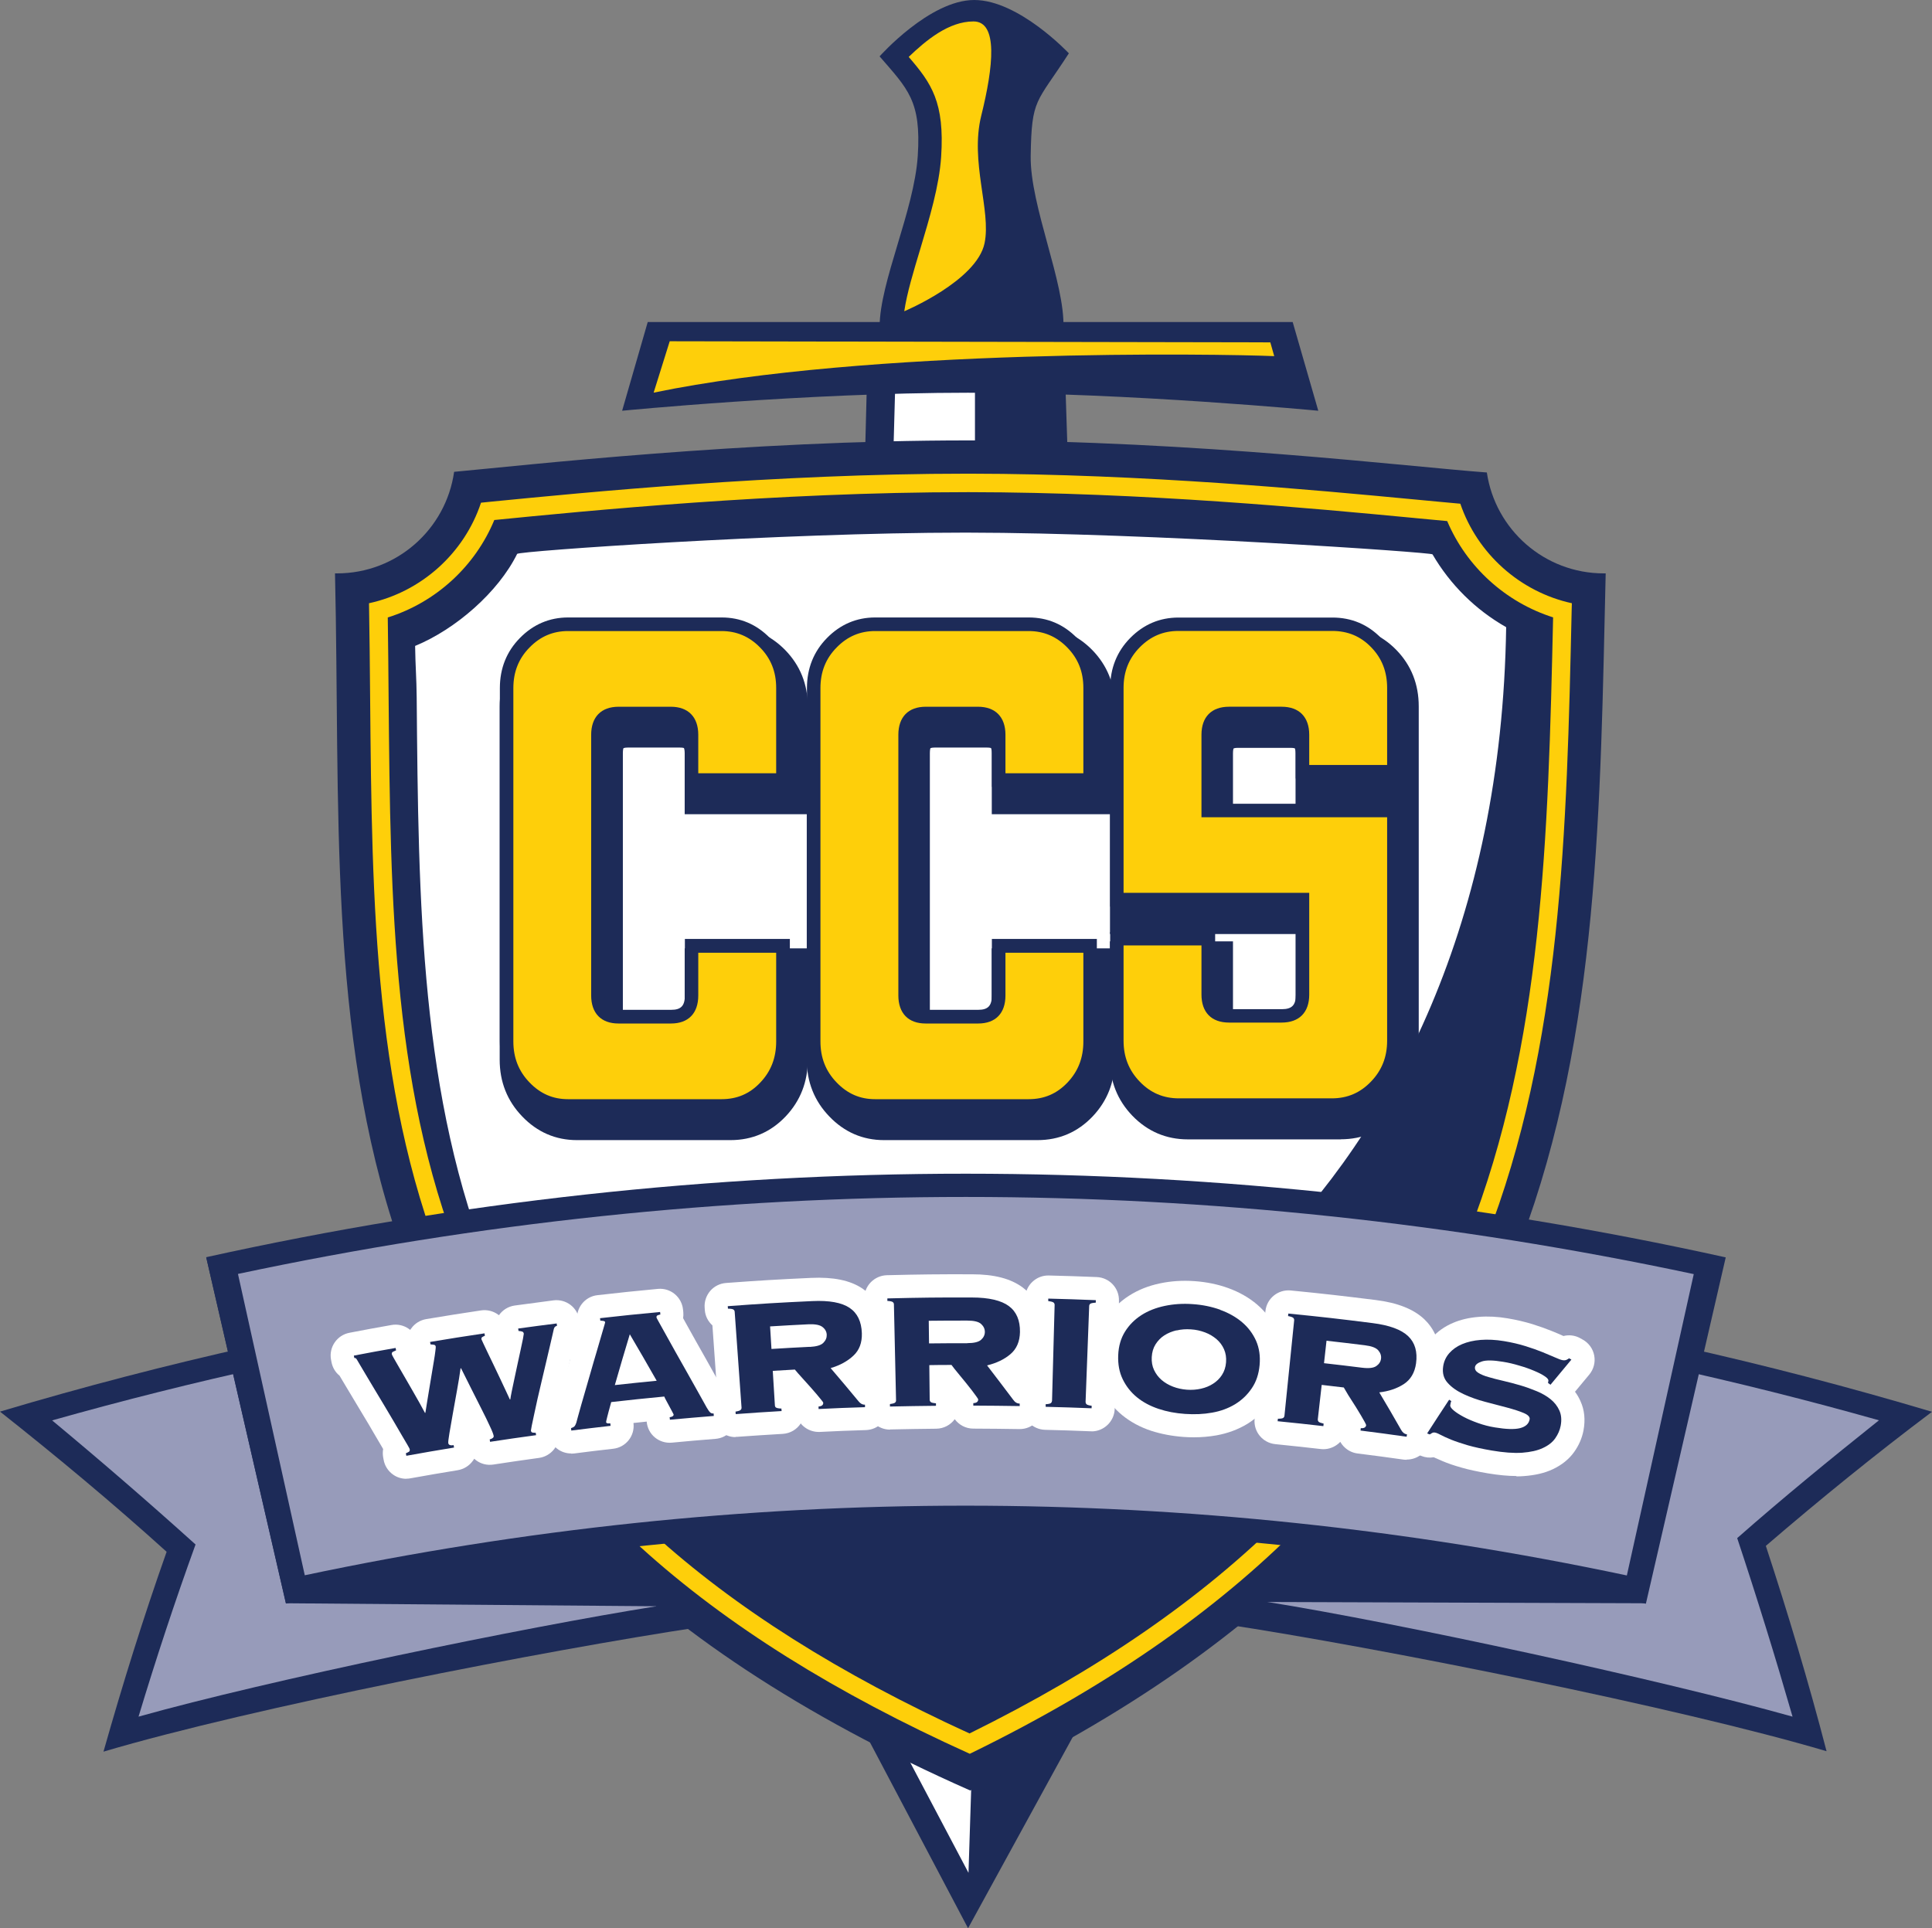 <?xml version="1.0" encoding="UTF-8"?>
<svg xmlns="http://www.w3.org/2000/svg" id="Layer_1" data-name="Layer 1" viewBox="0 0 209.06 208.66">
  <rect x="0" y="0" width="209.06" height="208.66" fill="#808080" stroke="none"/>
  <defs>
    <style>
      .cls-1 {
        fill: #1d2b58;
      }

      .cls-1, .cls-2, .cls-3, .cls-4 {
        stroke-width: 0px;
      }

      .cls-2 {
        fill: #979bba;
      }

      .cls-3 {
        fill: #fecf0a;
      }

      .cls-4 {
        fill: #fff;
      }
    </style>
  </defs>
  <g>
    <path class="cls-1" d="M132.43,175.76c1.79-12.7,19.96-22.51,21.75-35.21,18.63,2.79,36.83,6.85,54.88,12.23-6.16,4.63-12.14,9.49-17.98,14.51,2.41,7.34,4.63,14.75,6.57,22.22-16.07-4.76-48.65-11.25-65.23-13.76Z"></path>
    <path class="cls-2" d="M137.08,173.35c14.3,2.28,42.95,8.5,56.89,12.42-1.87-6.49-3.86-12.91-5.99-19.32,5-4.4,10.14-8.6,15.34-12.75-15.38-4.34-30.88-7.74-46.66-10.24-1.64,11.01-17.93,18.87-19.58,29.88Z"></path>
    <path class="cls-1" d="M177.98,173.5s5.74-24.95,8.62-37.42c-10.9,1.08-21.67,2.56-32.45,4.48-19.95,7.94-17.47,32.8-17.47,32.8l41.3.14Z"></path>
    <path class="cls-1" d="M11.2,189.55c2.06-7.27,4.31-14.5,6.83-21.62-5.83-5.27-11.87-10.3-18.03-15.17,18.01-5.37,36.18-9.42,54.77-12.2,1.79,12.7,19.08,22.83,20.87,35.53-16.61,2.51-48.34,8.69-64.45,13.47Z"></path>
    <path class="cls-2" d="M52.3,143.47c-15.79,2.5-31.28,5.9-46.66,10.24,5.27,4.38,10.43,8.84,15.52,13.43-2.23,6.15-4.28,12.37-6.17,18.63,13.94-3.92,41.71-9.67,56.01-11.94-1.65-11.01-17.05-19.35-18.7-30.36Z"></path>
    <path class="cls-1" d="M30.94,173.5s-5.75-24.95-8.62-37.42c10.9,1.07,21.67,2.56,32.45,4.48,1.79,12.69,17.03,33.27,17.03,33.27l-40.86-.33Z"></path>
    <g>
      <polygon class="cls-1" points="96.62 42.16 93.06 180.44 104.8 202.67 116.97 180.44 112.45 41.91 96.62 42.16"></polygon>
      <path class="cls-1" d="M104.75,208.66l-14.54-27.55.02-.74,3.63-141,21.34-.34,4.63,142.1-15.08,27.54ZM95.91,179.77l8.93,16.91,9.27-16.93-4.4-134.97-10.32.16-3.47,134.82Z"></path>
    </g>
    <polygon class="cls-4" points="96.86 42.16 93.06 180.44 104.8 202.67 105.5 180.89 105.5 41.42 96.86 42.16"></polygon>
    <path class="cls-1" d="M173.55,62.05c-6.43,0-11.75-4.74-12.66-10.92-8.13-.59-31.61-3.45-55.96-3.47-24.35-.02-48.3,2.72-55.79,3.4-.88,6.21-6.21,10.99-12.67,10.99-.07,0-.14,0-.22,0,1.16,49.91-5.72,98.78,68.73,131.71h0c68.34-32.55,67.6-81.8,68.77-131.71-.07,0-.14,0-.21,0Z"></path>
    <path class="cls-3" d="M104.93,53.26c18.78.02,37.12,1.75,48.07,2.79l.19.02c1.24.12,2.38.22,3.41.32,2.1,4.96,6.33,8.79,11.46,10.42-.53,23.77-1.13,46.22-9.17,66.77-9.04,23.12-26.21,40.3-53.98,54.01-28.12-12.86-45.38-28.6-54.3-49.48-8.18-19.15-8.36-40.3-8.56-62.69-.02-2.8-.05-5.68-.09-8.6,5.19-1.63,9.45-5.52,11.53-10.55h.04c9.86-.98,30.39-3.01,51.12-3.01h.28M104.93,51.26h-.28c-20.83,0-41.42,2.04-51.32,3.01-.45.04-.88.09-1.28.13-1.82,5.49-6.48,9.66-12.12,10.88.06,3.41.09,6.82.12,10.15.2,22.59.39,43.94,8.72,63.46,9.2,21.55,27.07,37.76,56.17,50.9,63.05-30.72,64.06-75.97,65.13-123.85l.02-.66c-5.59-1.22-10.22-5.34-12.07-10.77-1.38-.12-2.99-.28-4.83-.45-10.99-1.04-29.39-2.78-48.25-2.8h0Z"></path>
    <path class="cls-4" d="M93.61,155.28c-27.52-3.14-32.31,2.29-40.39-17.51-7.76-19-7.94-40.03-8.13-62.3-.02-2.15-.14-3.34-.17-5.57,4.38-1.8,9-5.82,11.04-9.96.15-.3,28.7-2.3,48.28-2.3h.53c19.5.02,50.12,2.13,50.24,2.35,1.92,3.29,4.67,6.01,7.97,7.88-.95,63.74-47.08,89.95-69.37,87.4Z"></path>
    <path class="cls-1" d="M95.18,35.4c0-4.88,3.74-12.57,4.13-18.53.39-5.97-1.08-7.24-4.13-10.77,0,0,5.41-6.1,10.24-6.1s10.24,5.77,10.24,5.77c-3.54,5.48-4.03,4.8-4.13,11.1-.08,5.42,3.74,13.76,3.54,18.64l-19.88-.11Z"></path>
    <path class="cls-3" d="M97.85,33.68c.29-1.96,1-4.31,1.74-6.76,1-3.34,2.04-6.8,2.25-9.94.39-5.92-1.05-7.97-3.51-10.82,1.89-1.81,4.33-3.84,7.01-3.84s2.16,4.88.84,10.2c-1.24,5,1.09,10.25.36,13.79-.84,4.08-8.68,7.37-8.68,7.37Z"></path>
    <g>
      <path class="cls-1" d="M142.65,44.45s-20.37-1.95-37.91-1.95-37.42,1.95-37.42,1.95l2.77-9.6h69.79l2.77,9.6Z"></path>
      <path class="cls-3" d="M137.88,38.54c-5.92-.25-43.82-.88-67.15,3.95l1.74-5.56,64.99.12.42,1.48Z"></path>
    </g>
    <g>
      <g>
        <path class="cls-1" d="M85.69,114.69c0,1.94-.64,3.59-1.92,4.94-1.28,1.35-2.86,2.03-4.73,2.03h-16.62c-1.82,0-3.39-.68-4.69-2.03-1.31-1.36-1.96-3.01-1.96-4.95v-38.23c0-1.94.65-3.58,1.96-4.91,1.3-1.33,2.87-2,4.69-2h16.62c1.82,0,3.39.66,4.69,1.99,1.3,1.33,1.96,2.96,1.96,4.91v9.96h-9.9v-4.91c0-1.53-.74-2.3-2.23-2.3h-5.65c-1.49,0-2.23.77-2.23,2.3v28.2c0,1.54.74,2.3,2.22,2.3h5.69c1.48,0,2.22-.77,2.22-2.3v-5.37h9.9v10.35Z"></path>
        <path class="cls-1" d="M79.05,123.38h-16.62c-2.3,0-4.29-.86-5.92-2.56-1.62-1.68-2.44-3.74-2.44-6.14v-38.22c0-2.4.82-4.45,2.45-6.11,1.63-1.66,3.62-2.51,5.91-2.51h16.62c2.29,0,4.28.84,5.91,2.5,1.62,1.66,2.45,3.71,2.45,6.1v11.67h-13.32v-6.62c0-.37-.07-.51-.08-.54,0,0-.12-.05-.44-.05h-5.65c-.31,0-.44.06-.46.07,0,0-.06.15-.06.53v28.2c0,.37.07.52.08.55.03,0,.13.05.42.05h5.69c.3,0,.42-.05.44-.06,0,0,.06-.15.06-.53v-7.08h13.32v12.06c0,2.38-.8,4.44-2.39,6.12-1.61,1.7-3.62,2.57-5.97,2.57ZM62.43,71.26c-1.36,0-2.49.49-3.47,1.48-.99,1.01-1.47,2.22-1.47,3.71v38.22c0,1.5.48,2.73,1.48,3.77.98,1.02,2.11,1.51,3.46,1.51h16.62c1.39,0,2.53-.49,3.48-1.5.98-1.03,1.45-2.27,1.45-3.77v-8.64h-6.48v3.65c0,2.47-1.5,4.01-3.93,4.01h-5.69c-2.42,0-3.93-1.54-3.93-4.01v-28.2c0-2.48,1.51-4.01,3.94-4.01h5.65c2.43,0,3.94,1.54,3.94,4.01v3.19h6.48v-8.25c0-1.49-.48-2.7-1.47-3.71-.98-1-2.11-1.48-3.47-1.48h-16.62Z"></path>
      </g>
      <g>
        <path class="cls-1" d="M118.93,114.69c0,1.94-.64,3.59-1.92,4.94-1.28,1.35-2.86,2.03-4.73,2.03h-16.62c-1.82,0-3.39-.68-4.69-2.03-1.31-1.36-1.96-3.01-1.96-4.95v-38.23c0-1.94.65-3.58,1.96-4.91,1.3-1.33,2.87-2,4.69-2h16.62c1.82,0,3.38.66,4.69,1.99,1.3,1.33,1.96,2.96,1.96,4.91v9.96h-9.9v-4.91c0-1.53-.74-2.3-2.23-2.3h-5.65c-1.49,0-2.23.77-2.23,2.3v28.2c0,1.54.74,2.3,2.22,2.3h5.69c1.48,0,2.22-.77,2.22-2.3v-5.37h9.9v10.35Z"></path>
        <path class="cls-1" d="M112.28,123.38h-16.62c-2.3,0-4.29-.86-5.92-2.56-1.62-1.68-2.44-3.74-2.44-6.14v-38.22c0-2.4.82-4.46,2.45-6.11,1.63-1.66,3.62-2.51,5.91-2.51h16.62c2.29,0,4.28.84,5.91,2.5,1.62,1.66,2.45,3.71,2.45,6.1v11.67h-13.32v-6.62c0-.37-.07-.51-.08-.54-.02,0-.12-.05-.44-.05h-5.66c-.31,0-.44.06-.46.07,0,0-.06.15-.06.53v28.2c0,.37.07.52.08.55.02,0,.13.05.42.05h5.69c.3,0,.42-.05.44-.06,0,0,.06-.15.06-.53v-7.08h13.32v12.06c0,2.38-.8,4.44-2.39,6.12-1.61,1.7-3.62,2.57-5.97,2.57ZM95.66,71.26c-1.36,0-2.49.49-3.47,1.48-.99,1.01-1.47,2.22-1.47,3.71v38.22c0,1.5.48,2.73,1.48,3.77.98,1.02,2.11,1.51,3.46,1.51h16.62c1.39,0,2.53-.49,3.48-1.5.98-1.03,1.45-2.27,1.45-3.77v-8.64h-6.48v3.65c0,2.47-1.5,4.01-3.93,4.01h-5.69c-2.42,0-3.93-1.54-3.93-4.01v-28.2c0-2.48,1.51-4.01,3.94-4.01h5.66c2.43,0,3.94,1.54,3.94,4.01v3.19h6.48v-8.25c0-1.49-.48-2.7-1.47-3.71-.98-1-2.11-1.48-3.47-1.48h-16.62Z"></path>
      </g>
      <g>
        <path class="cls-1" d="M151.8,114.62c0,1.94-.65,3.59-1.96,4.94-1.3,1.35-2.89,2.03-4.76,2.03h-16.54c-1.87,0-3.46-.68-4.76-2.03-1.31-1.35-1.96-3-1.96-4.94v-11.04h9.9v6.05c0,1.53.75,2.3,2.25,2.3h5.7c1.5,0,2.25-.76,2.25-2.28v-10.28h-20.09v-22.92c0-1.94.65-3.58,1.96-4.91,1.31-1.33,2.87-1.99,4.7-1.99h16.66c1.88,0,3.46.66,4.74,1.99,1.28,1.33,1.93,2.96,1.93,4.91v11.14h-9.9v-6.09c0-1.53-.75-2.3-2.25-2.3h-5.7c-1.5,0-2.25.77-2.25,2.3v8.2h20.09v24.91Z"></path>
        <path class="cls-1" d="M145.08,123.3h-16.54c-2.35,0-4.36-.86-6-2.55-1.62-1.68-2.44-3.74-2.44-6.13v-12.75h13.32v7.77c0,.37.07.51.08.53,0,0,0,0,0,0,.01,0,.14.05.46.05h5.7c.33,0,.46-.06.48-.07,0,0,.06-.14.06-.5v-8.57h-20.09v-24.63c0-2.4.83-4.45,2.45-6.11,1.64-1.66,3.63-2.5,5.92-2.5h16.66c2.35,0,4.36.85,5.97,2.51,1.6,1.65,2.41,3.7,2.41,6.09v38.17c0,2.39-.82,4.45-2.44,6.13-1.63,1.7-3.65,2.55-6,2.55ZM123.52,105.29v9.33c0,1.5.48,2.73,1.48,3.76.98,1.02,2.13,1.51,3.53,1.51h16.54c1.4,0,2.55-.49,3.53-1.51,1-1.03,1.48-2.26,1.48-3.76v-23.2h-20.09v-9.91c0-2.47,1.52-4.01,3.96-4.01h5.7c2.44,0,3.96,1.54,3.96,4.01v4.38h6.48v-9.43c0-1.49-.47-2.71-1.45-3.72-.96-.99-2.1-1.47-3.51-1.47h-16.66c-1.36,0-2.5.48-3.48,1.48-.99,1-1.47,2.22-1.47,3.71v21.21h20.09v12c0,2.46-1.52,4-3.96,4h-5.7c-2.44,0-3.96-1.54-3.96-4.01v-4.34h-6.48ZM133.42,88h6.77v-6.49c0-.37-.07-.51-.08-.53,0,0,0,0,0,0-.01,0-.14-.05-.46-.05h-5.7c-.33,0-.45.06-.47.07,0,0-.06.15-.06.52v6.49Z"></path>
      </g>
    </g>
    <g>
      <g>
        <path class="cls-3" d="M84.73,112.7c0,1.94-.64,3.59-1.92,4.94-1.28,1.35-2.86,2.03-4.73,2.03h-16.62c-1.82,0-3.39-.68-4.69-2.03-1.31-1.36-1.96-3.01-1.96-4.95v-38.23c0-1.94.65-3.58,1.96-4.91,1.3-1.33,2.87-2,4.69-2h16.62c1.82,0,3.39.66,4.69,1.99,1.3,1.33,1.96,2.96,1.96,4.91v9.96h-9.9v-4.91c0-1.53-.74-2.3-2.23-2.3h-5.65c-1.49,0-2.23.77-2.23,2.3v28.2c0,1.54.74,2.3,2.22,2.3h5.69c1.48,0,2.22-.77,2.22-2.3v-5.37h9.9v10.35Z"></path>
        <path class="cls-1" d="M78.09,120.41h-16.62c-2.02,0-3.78-.76-5.22-2.26-1.43-1.49-2.16-3.33-2.16-5.46v-38.23c0-2.13.73-3.96,2.17-5.42,1.44-1.47,3.2-2.22,5.21-2.22h16.62c2.02,0,3.77.74,5.21,2.21,1.44,1.47,2.17,3.29,2.17,5.42v10.7h-11.36v-5.64c0-1.13-.42-1.57-1.5-1.57h-5.65c-1.08,0-1.5.44-1.5,1.57v28.2c0,1.13.42,1.57,1.48,1.57h5.69c1.07,0,1.48-.44,1.48-1.57v-6.1h11.36v11.08c0,2.13-.71,3.96-2.12,5.45-1.42,1.5-3.19,2.26-5.26,2.26ZM61.47,68.29c-1.63,0-3,.58-4.17,1.78-1.18,1.2-1.75,2.64-1.75,4.4v38.23c0,1.76.57,3.22,1.75,4.44,1.17,1.22,2.53,1.81,4.16,1.81h16.62c1.68,0,3.05-.59,4.19-1.8,1.16-1.22,1.72-2.68,1.72-4.44v-9.61h-8.43v4.63c0,1.93-1.08,3.03-2.95,3.03h-5.69c-1.87,0-2.95-1.11-2.95-3.04v-28.2c0-1.93,1.08-3.04,2.97-3.04h5.65c1.88,0,2.97,1.11,2.97,3.03v4.17h8.43v-9.23c0-1.76-.57-3.19-1.75-4.39-1.17-1.19-2.54-1.77-4.17-1.77h-16.62Z"></path>
      </g>
      <g>
        <path class="cls-3" d="M117.97,112.7c0,1.94-.64,3.59-1.92,4.94-1.28,1.35-2.86,2.03-4.73,2.03h-16.62c-1.82,0-3.39-.68-4.69-2.03-1.31-1.36-1.96-3.01-1.96-4.95v-38.23c0-1.94.65-3.58,1.96-4.91,1.3-1.33,2.87-2,4.69-2h16.62c1.82,0,3.39.66,4.69,1.99,1.3,1.33,1.96,2.96,1.96,4.91v9.96h-9.9v-4.91c0-1.53-.74-2.3-2.23-2.3h-5.65c-1.49,0-2.23.77-2.23,2.3v28.2c0,1.54.74,2.3,2.22,2.3h5.69c1.48,0,2.22-.77,2.22-2.3v-5.37h9.9v10.35Z"></path>
        <path class="cls-1" d="M111.32,120.41h-16.62c-2.02,0-3.78-.76-5.22-2.26-1.43-1.49-2.16-3.33-2.16-5.46v-38.23c0-2.13.73-3.96,2.17-5.42,1.44-1.47,3.2-2.22,5.21-2.22h16.62c2.02,0,3.77.74,5.21,2.21,1.44,1.47,2.17,3.29,2.17,5.42v10.7h-11.36v-5.64c0-1.13-.42-1.57-1.5-1.57h-5.66c-1.08,0-1.5.44-1.5,1.57v28.2c0,1.13.42,1.57,1.48,1.57h5.69c1.07,0,1.48-.44,1.48-1.57v-6.1h11.36v11.08c0,2.13-.71,3.96-2.12,5.45-1.42,1.5-3.19,2.26-5.26,2.26ZM94.7,68.29c-1.63,0-3,.58-4.17,1.78-1.18,1.2-1.75,2.64-1.75,4.4v38.23c0,1.77.57,3.22,1.75,4.44,1.17,1.22,2.53,1.81,4.16,1.81h16.62c1.68,0,3.05-.59,4.2-1.8,1.16-1.22,1.72-2.68,1.72-4.44v-9.61h-8.43v4.63c0,1.93-1.08,3.03-2.95,3.03h-5.69c-1.87,0-2.95-1.11-2.95-3.04v-28.2c0-1.93,1.08-3.04,2.96-3.04h5.66c1.88,0,2.97,1.11,2.97,3.03v4.17h8.43v-9.23c0-1.76-.57-3.19-1.75-4.39-1.17-1.19-2.54-1.77-4.17-1.77h-16.62Z"></path>
      </g>
      <g>
        <path class="cls-3" d="M150.84,112.62c0,1.94-.65,3.59-1.96,4.94-1.3,1.35-2.89,2.03-4.76,2.03h-16.54c-1.87,0-3.46-.68-4.76-2.03-1.31-1.35-1.96-3-1.96-4.94v-11.04h9.9v6.05c0,1.53.75,2.3,2.25,2.3h5.7c1.5,0,2.25-.76,2.25-2.28v-10.28h-20.09v-22.92c0-1.94.65-3.58,1.96-4.91,1.31-1.33,2.87-1.99,4.7-1.99h16.66c1.88,0,3.46.66,4.74,1.99,1.28,1.33,1.93,2.96,1.93,4.91v9.06h-9.9v-4c0-1.53-.75-2.3-2.25-2.3h-5.7c-1.5,0-2.25.77-2.25,2.3v8.2h20.09v24.91Z"></path>
        <path class="cls-1" d="M144.12,120.33h-16.54c-2.07,0-3.85-.76-5.29-2.26-1.43-1.49-2.16-3.32-2.16-5.45v-11.77h11.36v6.79c0,1.13.42,1.57,1.52,1.57h5.7c1.09,0,1.51-.44,1.51-1.55v-9.55h-20.09v-23.65c0-2.13.73-3.96,2.17-5.42,1.45-1.47,3.2-2.21,5.22-2.21h16.66c2.07,0,3.84.75,5.27,2.22,1.41,1.47,2.13,3.29,2.13,5.41v9.79h-11.37v-4.74c0-1.13-.42-1.57-1.51-1.57h-5.7c-1.09,0-1.52.44-1.52,1.57v7.47h20.09v25.64c0,2.13-.73,3.96-2.16,5.45-1.44,1.5-3.22,2.26-5.29,2.26ZM121.58,102.32v10.3c0,1.76.57,3.21,1.75,4.43,1.17,1.22,2.56,1.81,4.24,1.81h16.54c1.68,0,3.07-.59,4.24-1.81,1.18-1.22,1.75-2.67,1.75-4.43v-24.18h-20.09v-8.93c0-1.93,1.09-3.03,2.98-3.03h5.7c1.89,0,2.98,1.11,2.98,3.03v3.27h8.43v-8.33c0-1.76-.56-3.2-1.72-4.4-1.15-1.19-2.53-1.77-4.21-1.77h-16.66c-1.64,0-3,.58-4.18,1.77-1.18,1.2-1.75,2.63-1.75,4.39v22.18h20.09v11.02c0,1.92-1.09,3.02-2.98,3.02h-5.7c-1.9,0-2.98-1.11-2.98-3.03v-5.32h-8.43Z"></path>
      </g>
    </g>
    <path class="cls-1" d="M30.94,173.53c-2.88-12.49-5.76-24.99-8.63-37.48,54.55-12.05,109.88-12.05,164.43.02-2.88,12.49-5.76,24.99-8.64,37.48-48.86-10.76-98.29-10.76-147.15-.02Z"></path>
    <path class="cls-2" d="M176.04,170.49c-47.53-10.06-95.52-10.07-143.06-.02-2.41-10.87-4.82-21.74-7.23-32.61,52.3-11.11,105.24-11.11,157.53.02-2.41,10.87-4.83,21.74-7.24,32.61Z"></path>
    <g>
      <g>
        <path class="cls-1" d="M43.92,157.27c.12-.05.23-.11.32-.16.09-.05.12-.15.09-.3,0-.03-.09-.18-.24-.45-.16-.27-.37-.63-.63-1.07-.26-.44-.56-.95-.88-1.51-.33-.57-.67-1.14-1.02-1.72-.35-.58-.7-1.16-1.04-1.73-.34-.57-.65-1.08-.92-1.54-.27-.45-.5-.83-.67-1.13-.18-.3-.28-.47-.3-.51-.08-.15-.18-.22-.29-.19-.02-.1-.03-.16-.05-.26,1.8-.35,2.71-.51,4.52-.83.02.11.03.16.05.26-.14.06-.26.11-.35.16-.09.05-.13.14-.11.26,0,.04.08.19.22.44.14.25.32.56.54.94.22.38.46.8.73,1.26.27.46.53.92.79,1.37.26.46.51.89.74,1.3.23.41.42.76.56,1.03.02,0,.03,0,.05,0,.05-.29.11-.67.18-1.13.07-.46.15-.94.24-1.46.09-.52.18-1.04.26-1.57.09-.53.17-1.01.24-1.44.07-.43.13-.79.16-1.08.04-.28.05-.45.04-.49-.02-.12-.09-.18-.22-.2-.13-.02-.25-.03-.35-.04-.02-.11-.03-.16-.04-.26,2.35-.39,3.53-.58,5.89-.93.02.11.02.16.04.26-.11.05-.21.09-.28.14-.08.05-.11.13-.09.25,0,.01.07.16.19.42.12.27.28.6.48,1.01.2.41.41.86.65,1.35.24.5.47.98.69,1.45.22.47.42.91.62,1.32.19.41.34.72.44.95.02,0,.03,0,.05,0,.02-.18.08-.48.16-.89.08-.41.18-.87.29-1.38.11-.51.22-1.04.34-1.59.12-.55.22-1.05.33-1.52.1-.46.19-.86.25-1.18.06-.32.09-.51.09-.55-.02-.13-.08-.21-.2-.24-.11-.03-.24-.05-.37-.06-.01-.11-.02-.16-.04-.26,1.67-.23,2.5-.34,4.17-.55.01.11.02.16.03.26-.13.03-.22.09-.27.17-.05.08-.08.18-.1.3-.01.05-.05.23-.13.57-.07.33-.17.75-.29,1.25-.12.5-.25,1.07-.4,1.71-.15.64-.3,1.29-.46,1.95-.16.66-.31,1.3-.45,1.93-.14.63-.26,1.2-.37,1.7-.11.5-.2.91-.26,1.23-.06.32-.09.49-.09.52.02.13.08.21.19.22.11.02.22.02.33.02.01.11.02.16.04.26-2,.27-2.99.42-4.98.72-.02-.11-.02-.16-.04-.26.31-.09.46-.22.43-.38-.03-.18-.16-.53-.41-1.05-.24-.53-.54-1.14-.89-1.83-.35-.7-.72-1.44-1.12-2.22-.4-.79-.77-1.53-1.11-2.22-.02,0-.03,0-.05,0-.09.68-.22,1.46-.38,2.35-.16.89-.31,1.74-.46,2.56-.15.82-.27,1.53-.37,2.13-.1.6-.14.95-.12,1.06.03.2.23.28.58.22.02.11.03.16.04.26-2.07.34-3.1.52-5.16.89-.02-.11-.03-.16-.05-.26Z"></path>
        <path class="cls-4" d="M43.97,160.03c-.51,0-1.01-.15-1.43-.45-.54-.38-.92-.96-1.03-1.62l-.05-.26c-.05-.3-.05-.6,0-.89-.05-.08-.1-.17-.15-.26-.26-.45-.56-.96-.9-1.53-.32-.56-.65-1.12-1-1.69l-1.96-3.27c-.27-.46-.5-.84-.68-1.14l-.02-.04c-.46-.37-.77-.89-.88-1.48l-.05-.26c-.25-1.35.64-2.65,1.99-2.91,1.82-.35,2.73-.52,4.55-.84.65-.12,1.33.03,1.87.41.05.04.11.08.16.12.03-.06.07-.11.11-.16.38-.54.97-.9,1.62-1.01,2.37-.4,3.56-.58,5.93-.94.66-.1,1.33.07,1.86.46.03.02.05.04.08.06.38-.55.99-.95,1.71-1.05,1.68-.23,2.52-.34,4.2-.56,1.37-.17,2.62.79,2.79,2.16l.03.27c.09.7-.12,1.37-.53,1.89v.02c-.08.34-.18.76-.3,1.27l-.4,1.7c-.15.65-.31,1.31-.47,1.97-.16.64-.3,1.26-.43,1.87l-.38,1.72c-.02.09-.04.18-.06.26.13.25.23.54.27.84l.04.26c.09.66-.08,1.32-.48,1.85-.4.53-1,.88-1.65.97-1.98.27-2.97.42-4.95.72-.66.1-1.33-.06-1.86-.46-.07-.05-.14-.11-.21-.17-.04.08-.09.16-.15.23-.39.54-.97.9-1.63,1.01-2.05.34-3.08.51-5.12.88-.15.03-.3.04-.44.04ZM36.42,148.3s0,0,0,0c0,0,0,0,0,0Z"></path>
      </g>
      <g>
        <path class="cls-1" d="M65.58,153.85c0,.07.04.13.1.16.06.03.18.04.36.02.01.11.02.16.03.27-1.7.19-2.55.3-4.25.51-.01-.11-.02-.16-.03-.26.17-.05.29-.12.37-.19.07-.08.14-.21.2-.39.02-.08.08-.29.17-.63.09-.34.21-.77.36-1.29s.32-1.1.5-1.73.37-1.28.56-1.94c.19-.66.37-1.3.56-1.92.19-.63.35-1.19.49-1.68.14-.49.26-.9.35-1.2.09-.31.14-.47.13-.49,0-.07-.07-.12-.18-.14-.11-.02-.23-.03-.34-.03-.01-.11-.02-.16-.03-.27,2.6-.29,3.9-.43,6.5-.67.01.11.02.16.03.27-.13.03-.24.06-.32.1-.08.04-.11.12-.1.23,0,.03.1.21.29.55.19.34.44.78.74,1.33.3.55.64,1.16,1.03,1.85.38.69.78,1.39,1.19,2.11.41.72.8,1.42,1.18,2.1.38.68.72,1.29,1.02,1.83.15.26.27.42.37.51.1.08.22.12.36.1,0,.11.01.16.02.27-1.9.15-2.85.24-4.75.41,0-.11-.02-.16-.03-.27.3-.04.45-.15.43-.31,0-.01-.05-.11-.15-.29-.1-.18-.21-.38-.32-.6-.12-.22-.23-.43-.34-.63-.11-.2-.17-.33-.2-.41-2.3.22-3.45.34-5.74.6-.12.42-.21.76-.28,1.02-.07.26-.12.47-.16.62-.04.15-.07.27-.08.33-.02.07-.02.12-.02.15ZM71.06,149.42c-1.15-2.02-1.73-3.02-2.91-5.03-.66,2.2-.99,3.3-1.62,5.5,1.81-.2,2.72-.29,4.53-.47Z"></path>
        <path class="cls-4" d="M61.81,157.29c-.55,0-1.1-.18-1.54-.53-.53-.41-.87-1.01-.94-1.67l-.03-.24c-.11-.83.21-1.63.79-2.16h0c.09-.36.22-.81.37-1.35l.51-1.74c.19-.63.37-1.27.56-1.92.19-.66.38-1.31.57-1.94l.55-1.87c-.09-.21-.15-.43-.17-.66l-.03-.29c-.15-1.37.83-2.61,2.2-2.76,2.61-.3,3.92-.43,6.54-.68,1.37-.13,2.58.87,2.72,2.24l.03.29c.02.22.01.43-.02.64.1.18.21.38.33.6.3.54.64,1.15,1.02,1.83.38.68.78,1.38,1.18,2.09.41.73.81,1.44,1.19,2.13.3.54.58,1.04.83,1.5.67.4,1.15,1.11,1.22,1.95l.02.27c.05.66-.16,1.32-.59,1.82-.43.51-1.04.82-1.71.87-1.89.15-2.83.23-4.71.41-.66.06-1.32-.14-1.83-.56-.51-.42-.83-1.03-.89-1.7v-.02c-.49.05-.95.1-1.43.15v.03c.16,1.37-.83,2.61-2.2,2.76-1.69.19-2.53.29-4.22.51-.1.01-.21.02-.31.02ZM61.06,152.13s0,0,0,0t0,0Z"></path>
      </g>
      <g>
        <path class="cls-1" d="M83.98,152.32c.08.06.27.1.58.11,0,.11,0,.16.02.27-1.99.12-2.98.18-4.97.33,0-.11-.01-.16-.02-.27.3-.05.49-.11.56-.19.07-.07.1-.16.09-.26-.29-4.14-.44-6.2-.74-10.34,0-.1-.05-.19-.13-.25-.08-.06-.28-.1-.6-.1,0-.11-.01-.16-.02-.27,3.65-.27,5.48-.38,9.13-.55,1.85-.09,3.2.16,4.05.73.85.57,1.29,1.49,1.33,2.75.03,1.02-.27,1.83-.92,2.43-.64.6-1.46,1.05-2.46,1.34,1.22,1.43,1.82,2.14,3.01,3.58.2.26.44.39.71.38,0,.11,0,.16,0,.27-2.01.06-3.01.1-5.02.2,0-.11,0-.16-.01-.27.35-.03.53-.17.51-.42,0-.03-.07-.13-.21-.3-.14-.17-.31-.38-.51-.62-.21-.24-.43-.5-.68-.78-.25-.28-.49-.54-.72-.8s-.44-.48-.61-.68c-.17-.2-.29-.33-.34-.4-.96.05-1.44.08-2.39.14.09,1.49.14,2.24.23,3.73,0,.1.05.19.12.25ZM87.62,145.76c.72-.04,1.21-.18,1.47-.44.26-.26.38-.55.37-.87-.01-.33-.16-.61-.45-.84-.28-.23-.79-.33-1.52-.3-1.67.08-2.5.13-4.16.23.06.98.09,1.47.15,2.44,1.65-.1,2.48-.15,4.13-.23Z"></path>
        <path class="cls-4" d="M79.6,155.52c-1.3,0-2.39-1-2.49-2.32l-.02-.27c-.05-.66.16-1.28.55-1.76l-.55-7.74c-.46-.42-.77-.99-.82-1.64l-.02-.27c-.05-.66.17-1.31.6-1.82.43-.5,1.05-.81,1.71-.86,3.65-.27,5.54-.38,9.2-.55,2.41-.11,4.23.26,5.56,1.15,1.07.72,2.36,2.12,2.44,4.74.07,2.2-.89,3.58-1.71,4.34-.09.08-.18.17-.28.25.23.28.48.57.75.9.29.12.56.29.8.51.48.46.77,1.09.78,1.75v.24c.03.66-.21,1.31-.66,1.8s-1.08.77-1.75.79c-1.99.06-2.99.1-4.99.2-.64.03-1.31-.2-1.8-.65-.09-.08-.18-.17-.25-.27-.42.64-1.12,1.08-1.95,1.13-1.97.12-2.96.18-4.93.32-.06,0-.12,0-.19,0ZM77.74,152.48s0,.01,0,.02v-.02ZM94.8,150.01s.02.02.03.04c0-.01-.02-.02-.03-.04ZM77.01,142.2s0,.01,0,.02v-.02Z"></path>
      </g>
      <g>
        <path class="cls-1" d="M100.71,151.72c.07.07.26.11.57.14,0,.11,0,.16,0,.27-1.99.02-2.99.04-4.98.08,0-.11,0-.16,0-.27.31-.04.49-.09.56-.16.07-.07.11-.15.1-.26-.09-4.15-.14-6.22-.23-10.36,0-.1-.04-.19-.12-.25-.08-.07-.27-.11-.59-.13,0-.11,0-.16,0-.27,3.66-.09,5.49-.11,9.14-.1,1.85,0,3.19.32,4.01.93.82.61,1.22,1.55,1.2,2.81-.02,1.02-.36,1.82-1.03,2.39-.67.57-1.51.97-2.53,1.22,1.14,1.49,1.71,2.23,2.83,3.72.19.27.42.41.7.41,0,.11,0,.16,0,.27-2.01-.03-3.01-.04-5.02-.05,0-.11,0-.16,0-.27.35-.01.53-.15.53-.4,0-.03-.06-.13-.19-.31-.13-.18-.29-.39-.48-.65-.19-.25-.41-.52-.64-.81-.24-.29-.46-.57-.68-.83s-.41-.5-.58-.71c-.16-.21-.27-.35-.32-.42-.96,0-1.44,0-2.4.02.02,1.49.03,2.24.04,3.74,0,.1.04.19.11.25ZM104.67,145.35c.72,0,1.22-.12,1.49-.36.27-.24.41-.53.41-.85,0-.33-.13-.61-.4-.86-.27-.25-.77-.37-1.5-.37-1.67,0-2.5,0-4.17.02.01.98.02,1.47.03,2.45,1.66-.02,2.48-.02,4.14-.02Z"></path>
        <path class="cls-4" d="M96.31,154.71c-1.35,0-2.46-1.07-2.5-2.43v-.27c-.03-.66.22-1.28.63-1.74l-.17-7.76c-.44-.44-.72-1.02-.74-1.67v-.27c-.03-.66.22-1.31.68-1.79.46-.48,1.09-.76,1.75-.78,3.66-.09,5.55-.11,9.21-.1,2.42,0,4.21.47,5.5,1.43,1.03.77,2.25,2.23,2.21,4.86-.04,2.2-1.06,3.53-1.92,4.25-.09.08-.19.16-.29.23.22.29.45.59.71.94.29.13.55.31.77.54.46.48.71,1.12.7,1.78v.27c-.03,1.36-1.14,2.45-2.5,2.45-.01,0-.03,0-.04,0-2-.03-2.99-.04-4.99-.05-.82,0-1.55-.4-2.01-1.02-.45.62-1.18,1.02-2,1.03-1.98.02-2.96.04-4.94.08-.02,0-.04,0-.06,0ZM111.62,149.95s.02.02.03.04c0-.01-.02-.02-.03-.04ZM94.24,141.22h0s0,0,0,0Z"></path>
      </g>
      <g>
        <path class="cls-1" d="M113.15,151.96c.31-.02.5-.06.57-.13.07-.06.11-.15.12-.25.11-4.14.17-6.22.28-10.36,0-.1-.03-.19-.11-.26s-.27-.12-.58-.16c0-.11,0-.16,0-.27,2.06.05,3.09.09,5.15.17,0,.11,0,.16-.01.27-.32.02-.51.06-.59.12-.08.06-.12.15-.12.25-.16,4.14-.24,6.22-.39,10.36,0,.1.03.19.1.26.07.07.26.13.56.17,0,.11,0,.16-.01.27-1.99-.08-2.98-.11-4.97-.16,0-.11,0-.16,0-.27Z"></path>
        <path class="cls-4" d="M118.12,154.89s-.07,0-.1,0c-1.97-.08-2.96-.11-4.94-.16-.66-.02-1.29-.3-1.75-.78-.46-.48-.7-1.13-.69-1.79v-.24c.02-.67.29-1.27.73-1.72l.21-7.75c-.42-.46-.67-1.07-.65-1.72v-.27c.04-1.38,1.2-2.47,2.57-2.43,2.07.05,3.11.09,5.18.17,1.38.06,2.45,1.21,2.4,2.59v.27c-.04.67-.32,1.27-.78,1.71l-.29,7.75c.4.46.64,1.06.61,1.7v.29c-.07,1.34-1.18,2.39-2.51,2.39Z"></path>
      </g>
      <g>
        <path class="cls-1" d="M132.04,141.75c.92.33,1.71.78,2.37,1.34.66.56,1.16,1.23,1.51,2.01.34.78.47,1.65.38,2.63s-.37,1.81-.85,2.51c-.47.7-1.07,1.27-1.8,1.72-.73.44-1.56.75-2.48.91-.93.17-1.9.21-2.93.14-1.03-.07-1.99-.25-2.88-.55s-1.67-.71-2.33-1.25c-.66-.54-1.17-1.19-1.54-1.95-.37-.76-.53-1.63-.49-2.61s.29-1.83.74-2.55c.45-.72,1.04-1.31,1.77-1.78.73-.47,1.58-.8,2.53-1s1.97-.27,3.03-.19c1.06.07,2.06.28,2.98.61ZM127.32,143.96c-.5.12-.94.3-1.33.55s-.7.58-.95.97c-.25.4-.38.85-.41,1.37-.03.52.05.99.25,1.41.2.42.47.78.82,1.08.35.3.76.54,1.23.72.47.18.97.29,1.5.33.53.04,1.05,0,1.53-.11.49-.11.93-.29,1.31-.54.39-.25.71-.56.96-.95.25-.39.4-.84.44-1.36.04-.52-.03-.99-.22-1.42-.19-.43-.46-.79-.81-1.09s-.76-.55-1.24-.73c-.48-.18-.99-.3-1.53-.33-.54-.04-1.07,0-1.56.12Z"></path>
        <path class="cls-4" d="M129.16,155.54c-.36,0-.73-.01-1.09-.04-1.23-.09-2.4-.31-3.49-.66-1.19-.39-2.24-.96-3.14-1.69-.94-.77-1.68-1.71-2.21-2.79-.55-1.14-.8-2.42-.73-3.82.07-1.41.44-2.67,1.12-3.75.65-1.04,1.5-1.9,2.55-2.57.98-.63,2.11-1.08,3.36-1.34,1.18-.25,2.43-.33,3.72-.24,1.29.09,2.52.34,3.65.75,1.19.43,2.25,1.03,3.14,1.79.94.81,1.67,1.78,2.17,2.9.52,1.17.72,2.47.59,3.87-.13,1.39-.55,2.63-1.26,3.68-.67,1-1.54,1.82-2.57,2.46-.99.6-2.12,1.02-3.34,1.24-.79.14-1.61.21-2.45.21ZM127.89,146.4c-.21.05-.39.12-.54.22-.08.05-.14.11-.19.2-.02.03-.04.11-.04.2,0,.06,0,.16.02.22.04.09.1.16.17.23.13.11.3.21.5.29.23.09.5.15.78.17.29.02.55,0,.8-.05.21-.05.39-.12.53-.21.09-.06.15-.12.2-.2.03-.04.05-.12.05-.21,0-.09,0-.17-.01-.21-.04-.09-.09-.16-.16-.22-.13-.11-.29-.21-.5-.29-.24-.1-.51-.15-.8-.17-.29-.02-.57,0-.82.06h0Z"></path>
      </g>
      <g>
        <path class="cls-1" d="M142.68,153.85c.06.07.25.14.55.21-.01.11-.02.16-.03.27-1.98-.23-2.97-.33-4.95-.53.01-.11.02-.16.03-.27.31,0,.5-.03.58-.09.08-.06.12-.14.13-.24.42-4.13.63-6.19,1.05-10.31.01-.1-.02-.19-.09-.27-.07-.07-.26-.14-.57-.2.01-.11.02-.16.03-.27,3.64.36,5.47.57,9.1,1.03,1.84.23,3.13.71,3.87,1.42.74.71,1.02,1.69.85,2.94-.14,1.01-.59,1.76-1.32,2.24-.74.48-1.62.78-2.66.9.96,1.61,1.43,2.42,2.36,4.05.16.29.37.46.64.49-.02.11-.02.16-.04.26-1.99-.28-2.99-.42-4.99-.67.01-.11.02-.16.03-.26.35.03.55-.08.58-.33,0-.03-.05-.14-.15-.33-.11-.19-.24-.43-.4-.7-.16-.27-.34-.57-.54-.89-.2-.32-.39-.62-.58-.91-.19-.29-.35-.55-.48-.78-.14-.23-.23-.38-.27-.46-.95-.11-1.43-.17-2.39-.28-.17,1.49-.25,2.23-.42,3.71-.01.1.02.19.08.27ZM147.4,148.01c.72.09,1.23.03,1.53-.18.3-.21.47-.47.51-.8.04-.32-.06-.62-.3-.9-.24-.28-.72-.46-1.45-.55-1.66-.21-2.49-.3-4.15-.49-.11.97-.16,1.46-.27,2.43,1.65.19,2.47.28,4.12.49Z"></path>
        <path class="cls-4" d="M152.2,157.97c-.12,0-.23,0-.35-.02-1.98-.28-2.97-.41-4.95-.66-.66-.08-1.26-.43-1.66-.95-.08-.1-.14-.2-.21-.31-.08.09-.17.17-.27.25-.52.41-1.19.61-1.84.53-1.97-.22-2.95-.33-4.92-.53-1.37-.14-2.37-1.35-2.24-2.72l.02-.21c.07-.65.38-1.25.85-1.67l.79-7.76c-.38-.49-.59-1.11-.52-1.76l.03-.27c.14-1.37,1.36-2.37,2.74-2.24,3.65.36,5.53.58,9.17,1.03,2.4.3,4.13.99,5.29,2.09.93.89,1.96,2.49,1.6,5.09-.31,2.18-1.49,3.37-2.43,3.99-.1.07-.21.13-.32.2.18.31.37.64.58,1.01.83.5,1.32,1.46,1.18,2.48l-.04.26c-.09.66-.44,1.25-.97,1.65-.44.33-.97.5-1.51.5ZM153.74,153.43s.02.03.02.04c0-.01-.02-.03-.02-.04ZM136.5,152.93s0,.02,0,.03v-.03ZM137.55,142.63s0,0,0,0h0Z"></path>
      </g>
      <g>
        <path class="cls-1" d="M157.05,151.62c-.05.08-.09.23-.12.45-.02.15.1.33.37.56.27.23.63.46,1.08.7.45.24.97.46,1.56.67.59.21,1.2.37,1.83.47,1.2.2,2.11.23,2.71.08.61-.16.95-.47,1.04-.95.05-.26-.17-.49-.64-.69-.47-.2-1.07-.39-1.81-.59-.73-.19-1.52-.4-2.36-.62-.84-.22-1.62-.5-2.33-.83-.71-.33-1.29-.73-1.72-1.21-.44-.48-.6-1.07-.5-1.77.08-.56.3-1.04.66-1.45.36-.41.82-.74,1.39-.98.57-.24,1.24-.4,2.01-.46.77-.06,1.61-.02,2.52.13.84.14,1.62.32,2.32.54.71.22,1.33.44,1.87.66.54.22.99.41,1.35.57.36.16.62.26.79.29.16.03.3.02.41-.02.11-.05.22-.11.31-.18.1.06.15.08.25.14-.91,1.09-1.36,1.63-2.26,2.72-.11-.07-.16-.11-.27-.19.02-.1.03-.14.04-.24.02-.13-.11-.3-.4-.49-.29-.2-.67-.39-1.15-.59-.47-.2-1-.39-1.6-.56-.59-.18-1.18-.32-1.75-.41-1.07-.18-1.83-.19-2.29-.04-.46.15-.71.35-.75.6-.04.25.08.46.35.63.27.17.64.33,1.11.46.46.14.99.27,1.59.41.6.14,1.21.3,1.83.48.62.18,1.22.4,1.8.64.58.24,1.08.53,1.5.87.42.34.74.75.95,1.22.21.47.26,1.02.14,1.65-.09.48-.29.93-.59,1.36-.3.43-.75.78-1.34,1.05-.59.28-1.34.44-2.24.51-.91.06-2-.02-3.29-.24-1-.17-1.86-.36-2.57-.56-.71-.21-1.31-.41-1.81-.61-.49-.2-.88-.38-1.16-.53-.28-.15-.49-.23-.64-.25-.1-.01-.18,0-.27.05-.08.05-.17.1-.26.16-.11-.04-.17-.07-.28-.11.94-1.46,1.42-2.19,2.38-3.65.09.06.14.09.23.15Z"></path>
        <path class="cls-4" d="M164.08,159.73c-.91,0-1.93-.1-3.08-.29-1.12-.19-2.05-.39-2.85-.62-.81-.23-1.49-.46-2.07-.71-.36-.15-.67-.29-.94-.41-.44.08-.9.03-1.33-.14l-.28-.11c-.7-.27-1.24-.85-1.47-1.56-.23-.71-.13-1.49.28-2.12.81-1.25,1.27-1.97,1.99-3.06-.58-.93-.81-2.03-.64-3.19.15-1.03.57-1.95,1.24-2.72.6-.7,1.38-1.25,2.3-1.64.81-.35,1.75-.57,2.78-.65.98-.08,2.04-.03,3.14.16.95.16,1.84.37,2.66.62.77.24,1.46.49,2.06.73.51.21.95.39,1.31.56.6-.15,1.24-.08,1.8.23l.27.15c.66.36,1.12.99,1.26,1.73s-.06,1.49-.54,2.07c-.63.76-1.04,1.25-1.54,1.85.24.32.44.67.6,1.04.43.94.53,2,.32,3.14-.16.84-.5,1.63-1.02,2.35-.55.77-1.33,1.4-2.31,1.86-.87.41-1.9.65-3.13.74-.26.02-.53.03-.8.03Z"></path>
      </g>
    </g>
    <g>
      <path class="cls-1" d="M43.92,157.27c.12-.05.23-.11.32-.16.09-.05.12-.15.09-.3,0-.03-.09-.18-.24-.45-.16-.27-.37-.63-.63-1.07-.26-.44-.56-.95-.88-1.51-.33-.57-.67-1.14-1.02-1.72-.35-.58-.7-1.16-1.04-1.73-.34-.57-.65-1.08-.92-1.54-.27-.45-.5-.83-.67-1.13-.18-.3-.28-.47-.3-.51-.08-.15-.18-.22-.29-.19-.02-.1-.03-.16-.05-.26,1.8-.35,2.71-.51,4.52-.83.02.11.03.16.05.26-.14.06-.26.11-.35.16-.09.05-.13.14-.11.26,0,.04.08.19.22.44.14.25.32.56.54.94.22.38.46.8.73,1.26.27.46.53.92.79,1.37.26.46.51.89.74,1.3.23.41.42.76.56,1.03.02,0,.03,0,.05,0,.05-.29.11-.67.18-1.13.07-.46.15-.94.24-1.46.09-.52.18-1.04.26-1.57.09-.53.17-1.01.24-1.44.07-.43.13-.79.16-1.08.04-.28.05-.45.04-.49-.02-.12-.09-.18-.22-.2-.13-.02-.25-.03-.35-.04-.02-.11-.03-.16-.04-.26,2.35-.39,3.53-.58,5.89-.93.02.11.02.16.04.26-.11.05-.21.09-.28.14-.08.05-.11.13-.09.25,0,.01.07.16.19.42.12.27.28.6.48,1.01.2.41.41.86.65,1.35.24.5.47.98.69,1.45.22.47.42.91.62,1.32.19.41.34.72.44.95.02,0,.03,0,.05,0,.02-.18.08-.48.16-.89.08-.41.18-.87.29-1.38.11-.51.22-1.04.34-1.59.12-.55.22-1.05.33-1.52.1-.46.19-.86.25-1.18.06-.32.09-.51.09-.55-.02-.13-.08-.21-.2-.24-.11-.03-.24-.05-.37-.06-.01-.11-.02-.16-.04-.26,1.67-.23,2.5-.34,4.17-.55.01.11.02.16.03.26-.13.03-.22.09-.27.17-.05.08-.08.18-.1.3-.01.05-.05.23-.13.57-.07.33-.17.75-.29,1.25-.12.5-.25,1.07-.4,1.71-.15.64-.3,1.29-.46,1.95-.16.66-.31,1.3-.45,1.93-.14.63-.26,1.2-.37,1.7-.11.5-.2.91-.26,1.23-.06.32-.09.49-.09.52.02.13.08.21.19.22.11.02.22.02.33.02.01.11.02.16.04.26-2,.27-2.99.42-4.98.72-.02-.11-.02-.16-.04-.26.31-.09.46-.22.43-.38-.03-.18-.16-.53-.41-1.05-.24-.53-.54-1.14-.89-1.83-.35-.7-.72-1.44-1.12-2.22-.4-.79-.77-1.53-1.11-2.22-.02,0-.03,0-.05,0-.09.68-.22,1.46-.38,2.35-.16.89-.31,1.74-.46,2.56-.15.82-.27,1.53-.37,2.13-.1.6-.14.95-.12,1.06.03.2.23.28.58.22.02.11.03.16.04.26-2.07.34-3.1.52-5.16.89-.02-.11-.03-.16-.05-.26Z"></path>
      <path class="cls-1" d="M65.58,153.85c0,.07.04.13.1.16.06.03.18.04.36.02.01.11.02.16.03.27-1.7.19-2.55.3-4.25.51-.01-.11-.02-.16-.03-.26.17-.05.29-.12.37-.19.07-.08.14-.21.2-.39.02-.08.08-.29.17-.63.09-.34.21-.77.36-1.29s.32-1.1.5-1.73.37-1.28.56-1.94c.19-.66.37-1.3.56-1.92.19-.63.35-1.19.49-1.68.14-.49.26-.9.35-1.2.09-.31.14-.47.13-.49,0-.07-.07-.12-.18-.14-.11-.02-.23-.03-.34-.03-.01-.11-.02-.16-.03-.27,2.6-.29,3.9-.43,6.5-.67.01.11.02.16.03.27-.13.03-.24.06-.32.1-.08.04-.11.12-.1.23,0,.03.1.21.29.55.19.34.44.78.74,1.33.3.55.64,1.16,1.03,1.85.38.69.78,1.39,1.19,2.11.41.72.8,1.42,1.18,2.1.38.68.72,1.29,1.02,1.83.15.26.27.42.37.51.1.08.22.12.36.1,0,.11.01.16.02.27-1.9.15-2.85.24-4.75.41,0-.11-.02-.16-.03-.27.3-.04.45-.15.43-.31,0-.01-.05-.11-.15-.29-.1-.18-.21-.38-.32-.6-.12-.22-.23-.43-.34-.63-.11-.2-.17-.33-.2-.41-2.3.22-3.45.34-5.74.6-.12.42-.21.76-.28,1.02-.07.26-.12.47-.16.62-.04.15-.07.27-.08.33-.02.07-.02.12-.02.15ZM71.06,149.42c-1.15-2.02-1.73-3.02-2.91-5.03-.66,2.2-.99,3.3-1.62,5.5,1.81-.2,2.72-.29,4.53-.47Z"></path>
      <path class="cls-1" d="M83.98,152.32c.08.06.27.1.58.11,0,.11,0,.16.02.27-1.99.12-2.98.18-4.97.33,0-.11-.01-.16-.02-.27.3-.05.49-.11.56-.19.07-.07.1-.16.09-.26-.29-4.14-.44-6.2-.74-10.34,0-.1-.05-.19-.13-.25-.08-.06-.28-.1-.6-.1,0-.11-.01-.16-.02-.27,3.65-.27,5.48-.38,9.13-.55,1.85-.09,3.2.16,4.05.73.85.57,1.29,1.49,1.33,2.75.03,1.02-.27,1.83-.92,2.43-.64.6-1.46,1.05-2.46,1.34,1.22,1.43,1.82,2.14,3.01,3.58.2.26.44.39.71.38,0,.11,0,.16,0,.27-2.01.06-3.01.1-5.02.2,0-.11,0-.16-.01-.27.35-.03.53-.17.51-.42,0-.03-.07-.13-.21-.3-.14-.17-.31-.38-.51-.62-.21-.24-.43-.5-.68-.78-.25-.28-.49-.54-.72-.8s-.44-.48-.61-.68c-.17-.2-.29-.33-.34-.4-.96.05-1.44.08-2.39.14.09,1.49.14,2.24.23,3.73,0,.1.05.19.12.25ZM87.62,145.76c.72-.04,1.21-.18,1.47-.44.26-.26.38-.55.37-.87-.01-.33-.16-.61-.45-.84-.28-.23-.79-.33-1.52-.3-1.67.08-2.5.13-4.16.23.06.98.09,1.47.15,2.44,1.65-.1,2.48-.15,4.13-.23Z"></path>
      <path class="cls-1" d="M100.71,151.72c.07.07.26.11.57.14,0,.11,0,.16,0,.27-1.99.02-2.99.04-4.98.08,0-.11,0-.16,0-.27.31-.04.49-.09.56-.16.07-.07.11-.15.1-.26-.09-4.15-.14-6.22-.23-10.36,0-.1-.04-.19-.12-.25-.08-.07-.27-.11-.59-.13,0-.11,0-.16,0-.27,3.66-.09,5.49-.11,9.14-.1,1.85,0,3.19.32,4.01.93.82.61,1.22,1.55,1.2,2.81-.02,1.02-.36,1.82-1.03,2.39-.67.57-1.51.97-2.53,1.22,1.14,1.49,1.71,2.23,2.83,3.72.19.27.42.41.7.41,0,.11,0,.16,0,.27-2.01-.03-3.01-.04-5.02-.05,0-.11,0-.16,0-.27.35-.01.53-.15.53-.4,0-.03-.06-.13-.19-.31-.13-.18-.29-.39-.48-.65-.19-.25-.41-.52-.64-.81-.24-.29-.46-.57-.68-.83s-.41-.5-.58-.71c-.16-.21-.27-.35-.32-.42-.96,0-1.44,0-2.4.02.02,1.49.03,2.24.04,3.74,0,.1.04.19.11.25ZM104.67,145.35c.72,0,1.22-.12,1.49-.36.27-.24.41-.53.41-.85,0-.33-.13-.61-.4-.86-.27-.25-.77-.37-1.5-.37-1.67,0-2.5,0-4.17.02.01.98.02,1.47.03,2.45,1.66-.02,2.48-.02,4.14-.02Z"></path>
      <path class="cls-1" d="M113.15,151.96c.31-.02.5-.06.57-.13.07-.06.11-.15.12-.25.11-4.14.17-6.22.28-10.36,0-.1-.03-.19-.11-.26s-.27-.12-.58-.16c0-.11,0-.16,0-.27,2.06.05,3.09.09,5.15.17,0,.11,0,.16-.01.27-.32.02-.51.06-.59.12-.08.06-.12.15-.12.25-.16,4.14-.24,6.22-.39,10.36,0,.1.03.19.1.26.07.07.26.13.56.17,0,.11,0,.16-.01.27-1.99-.08-2.98-.11-4.97-.16,0-.11,0-.16,0-.27Z"></path>
      <path class="cls-1" d="M132.04,141.75c.92.33,1.71.78,2.37,1.34.66.56,1.16,1.23,1.51,2.01.34.78.47,1.65.38,2.63s-.37,1.81-.85,2.51c-.47.7-1.07,1.27-1.8,1.72-.73.44-1.56.75-2.48.91-.93.17-1.9.21-2.93.14-1.03-.07-1.99-.25-2.88-.55s-1.67-.71-2.33-1.25c-.66-.54-1.17-1.19-1.54-1.95-.37-.76-.53-1.63-.49-2.61s.29-1.83.74-2.55c.45-.72,1.04-1.31,1.77-1.78.73-.47,1.58-.8,2.53-1s1.97-.27,3.03-.19c1.06.07,2.06.28,2.98.61ZM127.32,143.96c-.5.12-.94.3-1.33.55s-.7.58-.95.97c-.25.4-.38.85-.41,1.37-.03.52.05.99.25,1.41.2.42.47.78.82,1.08.35.3.76.54,1.23.72.47.18.97.29,1.5.33.53.04,1.05,0,1.53-.11.49-.11.93-.29,1.31-.54.39-.25.71-.56.96-.95.25-.39.4-.84.44-1.36.04-.52-.03-.99-.22-1.42-.19-.43-.46-.79-.81-1.09s-.76-.55-1.24-.73c-.48-.18-.99-.3-1.53-.33-.54-.04-1.07,0-1.56.12Z"></path>
      <path class="cls-1" d="M142.68,153.85c.06.07.25.14.55.21-.01.11-.02.16-.03.27-1.98-.23-2.97-.33-4.95-.53.01-.11.02-.16.03-.27.31,0,.5-.03.58-.09.08-.06.12-.14.13-.24.42-4.13.63-6.19,1.05-10.31.01-.1-.02-.19-.09-.27-.07-.07-.26-.14-.57-.2.01-.11.02-.16.03-.27,3.64.36,5.47.57,9.1,1.03,1.84.23,3.13.71,3.87,1.42.74.71,1.02,1.69.85,2.94-.14,1.01-.59,1.76-1.32,2.24-.74.48-1.62.78-2.66.9.96,1.61,1.43,2.42,2.36,4.05.16.29.37.46.64.49-.02.11-.02.16-.04.26-1.99-.28-2.99-.42-4.99-.67.01-.11.02-.16.03-.26.35.03.55-.08.58-.33,0-.03-.05-.14-.15-.33-.11-.19-.24-.43-.4-.7-.16-.27-.34-.57-.54-.89-.2-.32-.39-.62-.58-.91-.19-.29-.35-.55-.48-.78-.14-.23-.23-.38-.27-.46-.95-.11-1.43-.17-2.39-.28-.17,1.49-.25,2.23-.42,3.71-.01.1.02.19.08.27ZM147.4,148.01c.72.09,1.23.03,1.53-.18.3-.21.47-.47.51-.8.04-.32-.06-.62-.3-.9-.24-.28-.72-.46-1.45-.55-1.66-.21-2.49-.3-4.15-.49-.11.97-.16,1.46-.27,2.43,1.65.19,2.47.28,4.12.49Z"></path>
      <path class="cls-1" d="M157.05,151.62c-.05.08-.09.23-.12.45-.02.15.1.33.37.56.27.23.63.46,1.08.7.45.24.97.46,1.56.67.59.21,1.2.37,1.83.47,1.2.2,2.11.23,2.71.08.61-.16.95-.47,1.04-.95.05-.26-.17-.49-.64-.69-.47-.2-1.07-.39-1.81-.59-.73-.19-1.52-.4-2.36-.62-.84-.22-1.62-.5-2.33-.83-.71-.33-1.29-.73-1.72-1.21-.44-.48-.6-1.07-.5-1.77.08-.56.3-1.04.66-1.45.36-.41.82-.74,1.39-.98.57-.24,1.24-.4,2.01-.46.77-.06,1.61-.02,2.52.13.84.14,1.62.32,2.32.54.71.22,1.33.44,1.87.66.54.22.99.41,1.35.57.36.16.62.26.79.29.16.03.3.02.41-.02.11-.05.22-.11.31-.18.1.06.15.08.25.14-.91,1.09-1.36,1.63-2.26,2.72-.11-.07-.16-.11-.27-.19.02-.1.03-.14.04-.24.02-.13-.11-.3-.4-.49-.29-.2-.67-.39-1.15-.59-.47-.2-1-.39-1.6-.56-.59-.18-1.18-.32-1.75-.41-1.07-.18-1.83-.19-2.29-.04-.46.15-.71.35-.75.6-.04.25.08.46.35.63.27.17.64.33,1.11.46.46.14.99.27,1.59.41.6.14,1.21.3,1.83.48.62.18,1.22.4,1.8.64.58.24,1.08.53,1.5.87.42.34.74.75.95,1.22.21.47.26,1.02.14,1.65-.09.48-.29.93-.59,1.36-.3.43-.75.78-1.34,1.05-.59.28-1.34.44-2.24.51-.91.06-2-.02-3.29-.24-1-.17-1.86-.36-2.57-.56-.71-.21-1.31-.41-1.81-.61-.49-.2-.88-.38-1.16-.53-.28-.15-.49-.23-.64-.25-.1-.01-.18,0-.27.05-.08.05-.17.1-.26.16-.11-.04-.17-.07-.28-.11.94-1.46,1.42-2.19,2.38-3.65.09.06.14.09.23.15Z"></path>
    </g>
  </g>
  <rect class="cls-4" x="61.39" y="144.04" width="2.13" height="3.05"></rect>
  <rect class="cls-4" x="93.31" y="147.37" width="1.82" height="3.28"></rect>
  <rect class="cls-4" x="110.21" y="147.32" width="1.82" height="3.28"></rect>
  <rect class="cls-4" x="126.44" y="145.58" width="4.58" height="3.28"></rect>
  <rect class="cls-4" x="152.28" y="150.87" width="2.81" height="2.35"></rect>
</svg>
